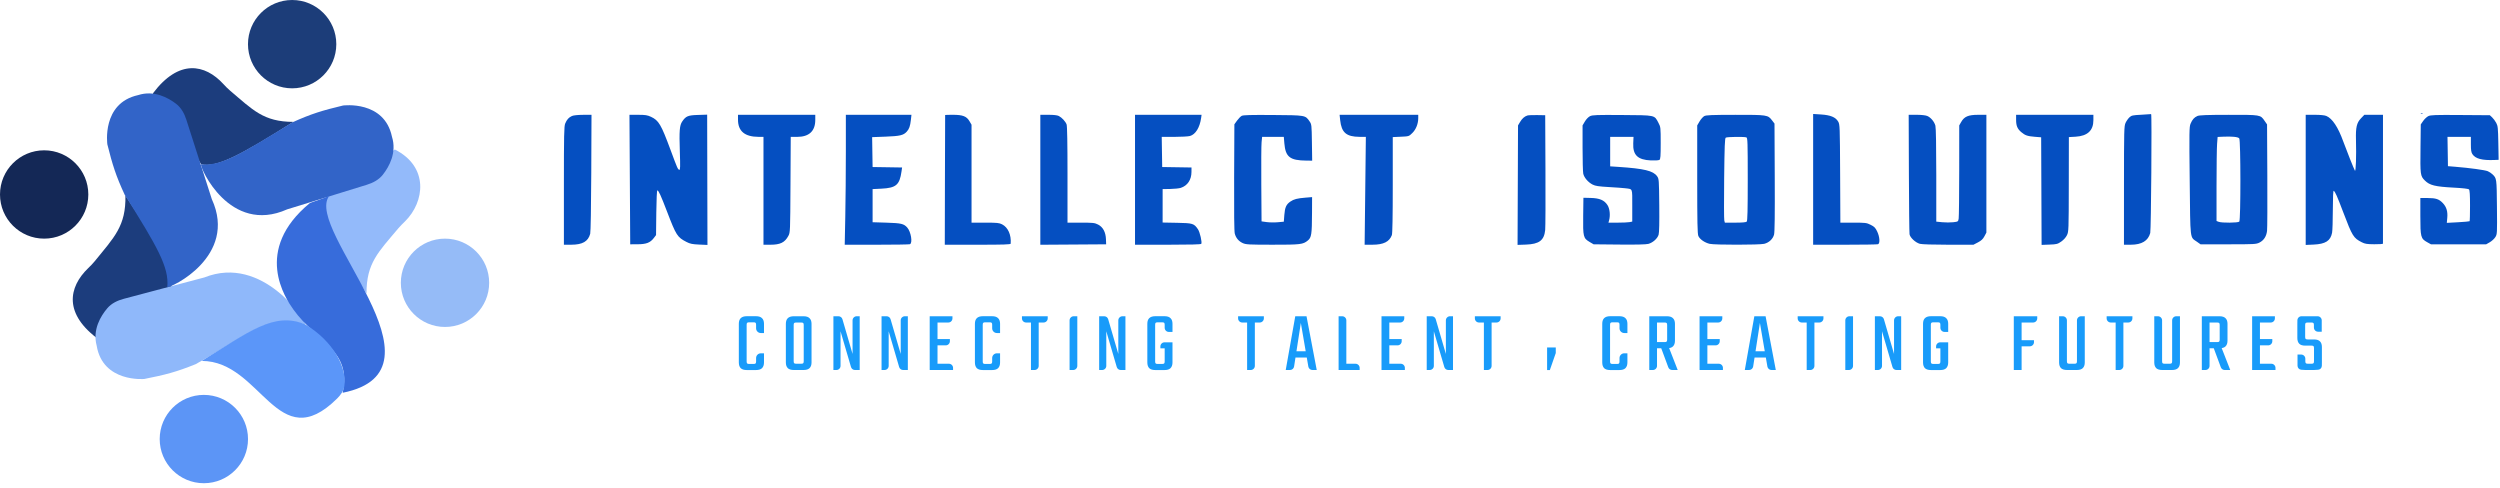 <svg width="343" height="67" viewBox="0 0 343 67" fill="none" xmlns="http://www.w3.org/2000/svg">
<path d="M23.462 39.628C23.888 37.461 22.214 34.354 17.206 26.817C17.301 31.018 15.657 32.557 12.995 35.842C12.722 36.178 12.414 36.488 12.102 36.788C9.383 39.408 8.68 43.095 13.652 46.652L23.462 39.628Z" fill="#1C3D7D"/>
<path d="M44.245 27.368C43.783 29.528 45.406 32.662 50.286 40.281C50.262 36.08 51.931 34.569 54.648 31.329C54.927 30.997 55.242 30.695 55.551 30.39C58.295 27.692 58.864 22.878 54.172 20.509L44.245 27.368Z" fill="#93BAFA"/>
<path d="M27.614 22.546C29.721 23.009 32.789 21.442 40.256 16.72C36.154 16.72 34.688 15.082 31.54 12.411C31.217 12.137 30.922 11.83 30.635 11.518C28.138 8.807 24.555 8.04 20.973 12.816L27.614 22.546Z" fill="#1C3D7D"/>
<path d="M25.568 16.429L29.06 27.322C32.672 35.187 23.36 39.556 22.952 39.382C23.22 36.651 21.545 33.789 17.117 26.739C15.911 24.148 15.433 22.618 14.729 19.807C14.729 19.807 13.913 14.156 18.946 13.049C21.124 12.343 23.051 13.391 24.161 14.243C24.866 14.784 25.297 15.583 25.568 16.429Z" fill="#3264C8"/>
<path d="M50.327 25.351L39.397 28.724C31.494 32.25 27.4 22.942 27.579 22.536C30.307 22.833 33.013 21.139 40.11 16.788C42.714 15.611 44.249 15.149 47.068 14.475C47.068 14.475 52.728 13.721 53.779 18.766C54.462 20.952 53.393 22.867 52.529 23.967C51.98 24.666 51.177 25.089 50.327 25.351Z" fill="#3264C8"/>
<path d="M16.98 40.997L28.037 38.065C36.075 34.859 42.082 44.133 41.887 44.532C36.993 42.878 34.111 45.9 26.846 49.963C24.196 51.035 22.644 51.434 19.8 51.994C19.8 51.994 14.115 52.521 13.266 47.438C12.672 45.226 13.818 43.355 14.725 42.291C15.301 41.614 16.121 41.225 16.98 40.997Z" fill="#8FB8FA"/>
<circle cx="6.059" cy="26.682" r="6.059" fill="#142856"/>
<circle cx="27.969" cy="60.238" r="6.059" fill="#5C95F6"/>
<circle cx="61.055" cy="38.8" r="6.059" fill="#95BBF7"/>
<circle cx="40.082" cy="6.059" r="6.059" fill="#1C3D79"/>
<path d="M45.15 26.915L42.528 27.847C34.663 34.314 39.164 40.941 40.256 42.47C43.46 46.956 48.296 48.005 47.014 53.889C62.452 50.801 41.712 31.517 45.15 26.915Z" fill="#376CDB"/>
<path d="M27.672 49.519C34.139 45.557 37.576 42.703 41.887 44.509C45.739 46.82 47.644 50.444 47.243 52.987C47.139 53.645 46.728 54.208 46.254 54.677C38.043 62.808 35.89 49.519 27.672 49.519Z" fill="#5B96F9"/>
<path fill-rule="evenodd" clip-rule="evenodd" d="M332.166 15.597C332.25 15.63 332.351 15.626 332.39 15.588C332.428 15.549 332.36 15.521 332.237 15.527C332.101 15.532 332.073 15.56 332.166 15.597ZM248.763 24.607V33.577H253.122C255.52 33.577 257.565 33.545 257.666 33.507C257.958 33.395 257.901 32.504 257.555 31.772C257.306 31.246 257.163 31.099 256.658 30.847C256.092 30.565 255.955 30.548 254.278 30.548H252.498L252.466 23.819C252.434 17.316 252.425 17.077 252.198 16.682C251.85 16.079 251.148 15.788 249.84 15.705L248.763 15.636V24.607ZM293.776 15.743C292.597 15.802 292.444 15.836 292.158 16.1C291.985 16.26 291.746 16.601 291.628 16.857C291.425 17.296 291.413 17.798 291.41 25.45L291.407 33.577L292.369 33.575C293.847 33.571 294.726 33.037 295.013 31.969C295.131 31.533 295.251 15.613 295.136 15.655C295.104 15.667 294.492 15.707 293.776 15.743ZM78.474 15.914C78.036 16.107 77.776 16.397 77.546 16.945C77.391 17.317 77.367 18.449 77.367 25.476V33.577L78.387 33.575C79.926 33.571 80.693 33.127 80.976 32.076C81.043 31.826 81.103 28.396 81.122 23.702L81.154 15.75L79.989 15.755C79.285 15.758 78.685 15.821 78.474 15.914ZM86.414 24.635L86.466 33.519L87.481 33.514C88.668 33.508 89.212 33.3 89.695 32.667L90.009 32.256L90.044 29.188C90.064 27.392 90.123 26.12 90.187 26.12C90.352 26.12 90.662 26.797 91.516 29.026C92.778 32.315 92.925 32.545 94.191 33.198C94.682 33.451 94.985 33.513 95.925 33.555L97.063 33.605L97.043 24.668L97.023 15.731L95.767 15.77C94.386 15.812 94.104 15.929 93.603 16.665C93.236 17.204 93.177 17.933 93.273 20.791C93.342 22.869 93.33 23.343 93.207 23.302C92.989 23.23 92.956 23.156 91.995 20.558C90.706 17.077 90.377 16.52 89.315 16.026C88.821 15.796 88.54 15.752 87.545 15.752L86.362 15.75L86.414 24.635ZM101.253 16.413C101.253 17.996 102.177 18.769 104.079 18.777L104.749 18.78V26.178V33.577H105.684C107.06 33.577 107.676 33.274 108.169 32.354C108.415 31.896 108.419 31.777 108.454 25.334L108.489 18.78H109.363C111.006 18.78 111.856 17.987 111.856 16.454V15.75H106.555H101.253V16.413ZM116.051 20.8C116.051 23.577 116.016 27.588 115.973 29.713L115.896 33.577H120.275C122.683 33.577 124.737 33.545 124.838 33.507C125.241 33.352 124.987 31.788 124.465 31.21C124 30.697 123.641 30.613 121.643 30.55L119.721 30.49V28.218V25.945L120.944 25.884C122.945 25.783 123.423 25.373 123.687 23.531L123.766 22.98L121.744 22.948L119.721 22.916L119.689 20.866L119.657 18.816L121.51 18.747C123.474 18.674 123.948 18.562 124.403 18.067C124.74 17.7 124.875 17.317 124.972 16.46L125.052 15.75H120.551H116.051V20.8ZM129.674 15.779C129.67 15.796 129.657 19.807 129.645 24.693L129.625 33.577H134.14C137.668 33.577 138.657 33.545 138.666 33.432C138.764 32.231 138.302 31.195 137.484 30.778C137.09 30.577 136.796 30.548 135.164 30.548H133.295V23.829V17.111L133.007 16.619C132.616 15.953 132.086 15.75 130.729 15.75C130.154 15.75 129.679 15.763 129.674 15.779ZM142.733 24.665V33.58L147.248 33.55L151.763 33.519L151.738 32.828C151.704 31.852 151.328 31.15 150.657 30.81C150.186 30.571 149.978 30.548 148.301 30.548H146.461V23.972C146.461 19.61 146.42 17.286 146.337 17.069C146.186 16.667 145.695 16.135 145.273 15.915C145.066 15.807 144.577 15.75 143.846 15.75H142.733V24.665ZM155.724 24.664V33.577L160.232 33.577C163.301 33.577 164.765 33.538 164.818 33.453C164.946 33.245 164.627 31.847 164.362 31.458C163.817 30.658 163.66 30.61 161.484 30.569L159.511 30.532L159.512 28.239L159.513 25.945L160.556 25.927C161.13 25.917 161.781 25.848 162.004 25.775C162.93 25.469 163.466 24.671 163.47 23.589L163.473 22.98L161.463 22.948L159.453 22.916L159.421 20.848L159.389 18.78L161.111 18.779C162.057 18.779 163.024 18.725 163.259 18.66C164.025 18.447 164.609 17.506 164.795 16.187L164.856 15.75L160.29 15.75H155.724V24.664ZM170.362 15.895C170.21 15.975 169.922 16.27 169.721 16.548L169.357 17.055L169.323 24.327C169.302 29.097 169.332 31.753 169.411 32.048C169.576 32.66 169.945 33.098 170.513 33.356C170.942 33.551 171.336 33.572 174.586 33.575C178.438 33.578 178.77 33.538 179.428 33.001C179.932 32.59 179.998 32.161 180.009 29.232L180.018 27.043L179.115 27.117C177.966 27.211 177.522 27.326 177.044 27.653C176.475 28.043 176.291 28.447 176.211 29.485L176.14 30.415L175.312 30.491C174.856 30.534 174.169 30.524 173.784 30.47L173.085 30.372L173.05 25.304C173.031 22.517 173.048 19.909 173.089 19.508L173.162 18.78H174.65H176.139L176.214 19.674C176.372 21.54 176.981 22.015 179.238 22.035L180.031 22.042L179.995 19.557C179.961 17.138 179.952 17.061 179.674 16.655C179.088 15.802 179.147 15.812 174.658 15.778C171.598 15.755 170.572 15.783 170.362 15.895ZM183.87 16.479C184.052 18.192 184.715 18.764 186.532 18.775L187.395 18.78L187.311 26.178L187.227 33.577L188.312 33.575C189.818 33.571 190.615 33.175 190.963 32.259C191.045 32.041 191.087 29.734 191.087 25.369V18.808L192.194 18.759C193.3 18.711 193.301 18.71 193.77 18.252C194.276 17.758 194.583 16.982 194.583 16.195V15.75H189.188H183.793L183.87 16.479ZM209.553 15.847C209.148 15.981 208.831 16.264 208.547 16.744L208.273 17.207L208.241 25.403L208.209 33.599L209.348 33.559C211.175 33.495 211.856 32.982 211.999 31.563C212.039 31.165 212.056 27.457 212.036 23.324L212.002 15.809L210.895 15.789C210.286 15.778 209.682 15.805 209.553 15.847ZM218.143 15.942C217.924 16.052 217.624 16.364 217.444 16.67L217.128 17.207V20.294C217.128 21.993 217.17 23.58 217.221 23.822C217.337 24.365 217.887 25.008 218.508 25.325C218.885 25.517 219.327 25.584 220.733 25.664C221.698 25.718 222.724 25.794 223.012 25.831C224.026 25.965 223.945 25.757 223.945 28.211V30.402L223.58 30.475C223.38 30.515 222.645 30.548 221.947 30.548H220.678L220.767 30.227C220.96 29.537 220.859 28.612 220.537 28.125C220.094 27.456 219.455 27.187 218.235 27.157L217.245 27.133L217.213 29.604C217.177 32.486 217.226 32.686 218.105 33.203L218.643 33.519L222.161 33.554C224.456 33.578 225.844 33.545 226.153 33.462C226.776 33.294 227.406 32.729 227.563 32.197C227.645 31.919 227.676 30.515 227.652 28.159C227.616 24.626 227.609 24.539 227.352 24.179C226.819 23.431 225.574 23.131 222.051 22.898L220.915 22.823V20.801V18.78L222.517 18.779L224.119 18.779L224.081 19.65C224.01 21.272 224.688 21.931 226.508 22.011C227.061 22.035 227.575 22.002 227.673 21.936C227.818 21.838 227.848 21.444 227.848 19.629C227.848 17.492 227.841 17.426 227.542 16.859C226.968 15.767 227.177 15.813 222.567 15.78C219.015 15.755 218.48 15.774 218.143 15.942ZM233.823 15.931C233.649 16.026 233.361 16.352 233.182 16.655L232.858 17.207V24.605C232.858 30.531 232.889 32.078 233.014 32.375C233.203 32.822 233.89 33.299 234.572 33.456C235.262 33.615 241.419 33.611 242.055 33.451C242.712 33.285 243.237 32.793 243.399 32.192C243.49 31.855 243.519 29.485 243.495 24.333L243.461 16.955L243.125 16.515C242.551 15.762 242.469 15.75 238.076 15.755C234.835 15.759 234.084 15.79 233.823 15.931ZM261.899 23.761C261.914 28.166 261.955 31.937 261.989 32.139C262.068 32.604 262.803 33.285 263.406 33.452C263.674 33.527 265.23 33.576 267.304 33.577L270.758 33.577L271.374 33.255C271.835 33.014 272.059 32.804 272.261 32.421L272.532 31.909V23.83V15.75L271.396 15.752C270.047 15.755 269.497 15.989 269.07 16.743L268.807 17.207L268.804 23.382C268.802 26.779 268.769 29.75 268.73 29.985C268.66 30.408 268.654 30.412 267.972 30.491C267.594 30.535 266.919 30.534 266.471 30.489L265.657 30.408L265.657 24.04C265.656 20.02 265.612 17.513 265.536 17.239C265.382 16.684 264.899 16.112 264.414 15.909C264.185 15.814 263.602 15.75 262.952 15.75L261.871 15.75L261.899 23.761ZM276.61 16.455C276.61 17.262 276.79 17.685 277.327 18.136C277.853 18.579 278.171 18.687 279.173 18.768L280.047 18.838L280.077 26.219L280.107 33.6L281.184 33.559C282.176 33.522 282.304 33.489 282.803 33.143C283.136 32.911 283.438 32.574 283.586 32.268C283.821 31.783 283.828 31.594 283.838 25.289L283.848 18.809L284.769 18.756C286.407 18.661 287.213 17.91 287.213 16.48V15.75H281.911H276.61V16.455ZM301.486 15.914C301.042 16.11 300.788 16.396 300.543 16.978C300.365 17.4 300.355 18.078 300.428 24.839C300.518 33.146 300.438 32.475 301.42 33.169L301.914 33.519H305.72C309.293 33.519 309.554 33.505 309.99 33.286C310.591 32.985 310.949 32.436 311.039 31.678C311.079 31.345 311.096 27.922 311.076 24.071L311.04 17.07L310.699 16.577C310.117 15.738 310.188 15.75 305.774 15.755C302.767 15.758 301.753 15.796 301.486 15.914ZM316.342 24.678V33.605L317.42 33.557C319.06 33.484 319.747 33.045 319.962 31.93C320.016 31.65 320.063 30.226 320.065 28.764C320.069 27.011 320.11 26.131 320.188 26.179C320.386 26.302 320.641 26.879 321.52 29.193C322.737 32.399 322.898 32.658 324.032 33.236C324.473 33.461 324.745 33.505 325.749 33.511C326.404 33.516 326.942 33.48 326.943 33.432C326.944 33.384 326.945 29.386 326.945 24.547V15.75H325.668H324.39L323.924 16.235C323.338 16.846 323.192 17.476 323.24 19.204C323.3 21.409 323.223 23.638 323.093 23.416C322.954 23.178 321.916 20.573 321.5 19.421C320.788 17.448 319.998 16.255 319.171 15.908C318.936 15.809 318.338 15.75 317.569 15.75H316.342V24.678ZM333.158 15.936C332.955 16.037 332.64 16.334 332.459 16.595L332.13 17.07L332.094 20.168C332.048 24.023 332.063 24.137 332.699 24.773C333.351 25.424 334.104 25.61 336.647 25.743C337.911 25.809 338.652 25.896 338.745 25.989C338.847 26.091 338.888 26.724 338.888 28.214C338.888 29.359 338.862 30.321 338.83 30.352C338.798 30.383 338.081 30.447 337.237 30.493L335.703 30.577L335.766 29.88C335.844 29.022 335.662 28.408 335.175 27.883C334.65 27.319 334.208 27.169 333.066 27.169H332.072L332.072 29.645C332.072 32.52 332.129 32.74 333.004 33.227L333.528 33.519H337.315H341.102L341.603 33.232C341.878 33.074 342.219 32.76 342.36 32.533C342.612 32.127 342.616 32.062 342.581 28.392C342.543 24.425 342.55 24.476 341.947 23.898C341.803 23.759 341.519 23.575 341.318 23.488C340.948 23.33 338.842 23.041 336.907 22.884L335.858 22.799L335.827 20.79L335.795 18.78H337.4H339.005L339.005 19.804C339.004 20.587 339.053 20.902 339.21 21.143C339.626 21.779 340.544 22.022 342.248 21.95L342.812 21.926L342.771 19.625C342.733 17.544 342.705 17.279 342.48 16.857C342.343 16.601 342.091 16.26 341.919 16.1L341.607 15.809L337.568 15.78C334.074 15.755 333.478 15.776 333.158 15.936ZM307.225 18.985C307.431 19.253 307.437 30.202 307.23 30.408C307.059 30.58 304.844 30.6 304.407 30.434L304.108 30.321L304.108 25.511C304.109 22.866 304.143 20.272 304.184 19.746L304.258 18.79L304.969 18.756C306.229 18.695 307.067 18.78 307.225 18.985ZM239.606 18.85C239.771 18.914 239.791 19.529 239.791 24.595C239.791 28.852 239.756 30.303 239.651 30.408C239.557 30.502 239.038 30.548 238.08 30.548H236.649L236.572 30.24C236.529 30.07 236.522 27.469 236.555 24.459C236.604 19.99 236.645 18.968 236.776 18.885C236.957 18.77 239.323 18.741 239.606 18.85Z" fill="#054FC1"/>
<path d="M102.439 44.562V49.593C102.439 49.727 102.463 49.817 102.51 49.864C102.557 49.911 102.652 49.935 102.793 49.935H103.123V50.771H102.463C102.086 50.771 101.807 50.685 101.626 50.512C101.454 50.331 101.367 50.068 101.367 49.722V44.42C101.367 44.082 101.454 43.827 101.626 43.654C101.807 43.474 102.086 43.383 102.463 43.383H103.194V44.22H102.793C102.652 44.22 102.557 44.243 102.51 44.291C102.463 44.33 102.439 44.42 102.439 44.562ZM104.386 45.693C104.027 45.693 103.736 45.402 103.736 45.043V44.562C103.736 44.42 103.712 44.33 103.665 44.291C103.626 44.243 103.535 44.22 103.394 44.22H103.005V43.383H103.712C104.097 43.383 104.376 43.474 104.549 43.654C104.729 43.827 104.82 44.082 104.82 44.42V45.693H104.386ZM103.736 49.593V49.124C103.736 48.765 104.027 48.474 104.386 48.474H104.82V49.722C104.82 50.068 104.729 50.331 104.549 50.512C104.376 50.685 104.097 50.771 103.712 50.771H103.005V49.935H103.394C103.535 49.935 103.626 49.911 103.665 49.864C103.712 49.817 103.736 49.727 103.736 49.593Z" fill="#189BFA"/>
<path d="M110.271 48.526V44.591C110.271 44.45 110.248 44.359 110.2 44.32C110.161 44.273 110.067 44.249 109.918 44.249H109.529V43.389H110.236C110.621 43.389 110.9 43.48 111.072 43.66C111.253 43.833 111.343 44.088 111.343 44.426V48.526H110.271ZM110.271 49.563V48.032H111.343V49.728C111.343 50.066 111.253 50.325 111.072 50.506C110.9 50.679 110.621 50.765 110.236 50.765H109.458V49.905H109.918C110.067 49.905 110.161 49.882 110.2 49.834C110.248 49.787 110.271 49.697 110.271 49.563ZM108.893 44.591V48.538H107.82V44.426C107.82 44.088 107.907 43.833 108.08 43.66C108.26 43.48 108.543 43.389 108.928 43.389H109.635V44.249H109.246C109.105 44.249 109.01 44.273 108.963 44.32C108.916 44.359 108.893 44.45 108.893 44.591ZM108.893 47.949V49.563C108.893 49.697 108.916 49.787 108.963 49.834C109.01 49.882 109.105 49.905 109.246 49.905H109.611V50.765H108.928C108.543 50.765 108.26 50.679 108.08 50.506C107.907 50.325 107.82 50.066 107.82 49.728V47.949H108.893Z" fill="#189BFA"/>
<path d="M116.971 43.958C116.971 43.644 117.226 43.389 117.54 43.389H117.949V50.765H117.303C117.051 50.765 116.828 50.599 116.757 50.356L115.322 45.451V50.197C115.322 50.511 115.067 50.765 114.753 50.765H114.344V43.389H115.036C115.289 43.389 115.512 43.556 115.583 43.799L116.971 48.562V43.958Z" fill="#189BFA"/>
<path d="M123.577 43.958C123.577 43.644 123.831 43.389 124.146 43.389H124.555V50.765H123.909C123.656 50.765 123.434 50.599 123.363 50.356L121.927 45.451V50.197C121.927 50.511 121.673 50.765 121.358 50.765H120.949V43.389H121.642C121.895 43.389 122.117 43.556 122.188 43.799L123.577 48.562V43.958Z" fill="#189BFA"/>
<path d="M127.555 43.389H128.627V50.765H127.555V43.389ZM130.324 46.523V46.815C130.324 47.129 130.069 47.384 129.755 47.384H128.144V46.523H130.324ZM130.677 43.389V43.681C130.677 43.995 130.422 44.249 130.108 44.249H128.12V43.389H130.677ZM130.191 49.905C130.505 49.905 130.76 50.16 130.76 50.474V50.765H128.12V49.905H130.191Z" fill="#189BFA"/>
<path d="M134.83 44.562V49.593C134.83 49.727 134.854 49.817 134.901 49.864C134.948 49.911 135.042 49.935 135.184 49.935H135.513V50.771H134.854C134.477 50.771 134.198 50.685 134.017 50.512C133.844 50.331 133.758 50.068 133.758 49.722V44.42C133.758 44.082 133.844 43.827 134.017 43.654C134.198 43.474 134.477 43.383 134.854 43.383H135.584V44.22H135.184C135.042 44.22 134.948 44.243 134.901 44.291C134.854 44.33 134.83 44.42 134.83 44.562ZM136.776 45.693C136.417 45.693 136.126 45.402 136.126 45.043V44.562C136.126 44.42 136.103 44.33 136.055 44.291C136.016 44.243 135.926 44.22 135.784 44.22H135.396V43.383H136.103C136.488 43.383 136.766 43.474 136.939 43.654C137.12 43.827 137.21 44.082 137.21 44.42V45.693H136.776ZM136.126 49.593V49.124C136.126 48.765 136.417 48.474 136.776 48.474H137.21V49.722C137.21 50.068 137.12 50.331 136.939 50.512C136.766 50.685 136.488 50.771 136.103 50.771H135.396V49.935H135.784C135.926 49.935 136.016 49.911 136.055 49.864C136.103 49.817 136.126 49.727 136.126 49.593Z" fill="#189BFA"/>
<path d="M141.448 43.531H142.509V50.197C142.509 50.511 142.254 50.765 141.94 50.765H141.448V43.531ZM143.746 43.389V43.681C143.746 43.995 143.491 44.249 143.177 44.249H140.78C140.466 44.249 140.211 43.995 140.211 43.681V43.389H143.746Z" fill="#189BFA"/>
<path d="M146.746 43.958C146.746 43.644 147.001 43.389 147.315 43.389H147.807V50.197C147.807 50.511 147.552 50.765 147.238 50.765H146.746V43.958Z" fill="#189BFA"/>
<path d="M153.432 43.958C153.432 43.644 153.687 43.389 154.001 43.389H154.41V50.765H153.764C153.512 50.765 153.289 50.599 153.218 50.356L151.783 45.451V50.197C151.783 50.511 151.528 50.765 151.214 50.765H150.805V43.389H151.497C151.75 43.389 151.973 43.556 152.043 43.799L153.432 48.562V43.958Z" fill="#189BFA"/>
<path d="M158.486 44.562V49.593C158.486 49.727 158.51 49.817 158.557 49.864C158.604 49.911 158.698 49.935 158.84 49.935H159.17V50.771H158.51C158.133 50.771 157.854 50.685 157.673 50.512C157.5 50.331 157.414 50.068 157.414 49.722V44.42C157.414 44.082 157.5 43.827 157.673 43.654C157.854 43.474 158.133 43.383 158.51 43.383H159.24V44.22H158.84C158.698 44.22 158.604 44.243 158.557 44.291C158.51 44.33 158.486 44.42 158.486 44.562ZM160.866 46.965V47.79H159.205V47.534C159.205 47.22 159.46 46.965 159.774 46.965H160.866ZM160.363 45.54C160.049 45.54 159.794 45.285 159.794 44.971V44.562C159.794 44.42 159.771 44.33 159.724 44.291C159.676 44.243 159.582 44.22 159.441 44.22H159.052V43.383H159.771C160.148 43.383 160.423 43.474 160.595 43.654C160.776 43.827 160.866 44.082 160.866 44.42V45.54H160.363ZM159.794 49.593V47.531H160.866V49.722C160.866 50.068 160.776 50.331 160.595 50.512C160.423 50.685 160.148 50.771 159.771 50.771H159.064V49.935H159.441C159.582 49.935 159.676 49.911 159.724 49.864C159.771 49.817 159.794 49.727 159.794 49.593Z" fill="#189BFA"/>
<path d="M171.104 43.531H172.165V50.197C172.165 50.511 171.91 50.765 171.596 50.765H171.104V43.531ZM173.402 43.389V43.681C173.402 43.995 173.147 44.249 172.833 44.249H170.436C170.122 44.249 169.867 43.995 169.867 43.681V43.389H173.402Z" fill="#189BFA"/>
<path d="M179.725 48.197V49.057H177.31V48.197H179.725ZM180.656 50.765H180.063C179.786 50.765 179.55 50.566 179.503 50.293L178.476 44.308L177.549 50.284C177.506 50.561 177.268 50.765 176.987 50.765H176.402L177.71 43.389H179.254L180.656 50.765Z" fill="#189BFA"/>
<path d="M183.656 43.389H184.148C184.462 43.389 184.717 43.644 184.717 43.958V50.765H183.656V43.389ZM184.175 50.765V49.905H185.974C186.288 49.905 186.543 50.16 186.543 50.474V50.765H184.175Z" fill="#189BFA"/>
<path d="M189.543 43.389H190.615V50.765H189.543V43.389ZM192.312 46.523V46.815C192.312 47.129 192.057 47.384 191.743 47.384H190.132V46.523H192.312ZM192.665 43.389V43.681C192.665 43.995 192.411 44.249 192.097 44.249H190.109V43.389H192.665ZM192.179 49.905C192.493 49.905 192.748 50.16 192.748 50.474V50.765H190.109V49.905H192.179Z" fill="#189BFA"/>
<path d="M198.374 43.958C198.374 43.644 198.628 43.389 198.943 43.389H199.352V50.765H198.706C198.453 50.765 198.231 50.599 198.16 50.356L196.724 45.451V50.197C196.724 50.511 196.469 50.765 196.155 50.765H195.746V43.389H196.439C196.692 43.389 196.914 43.556 196.985 43.799L198.374 48.562V43.958Z" fill="#189BFA"/>
<path d="M203.589 43.531H204.649V50.197C204.649 50.511 204.395 50.765 204.08 50.765H203.589V43.531ZM205.886 43.389V43.681C205.886 43.995 205.632 44.249 205.318 44.249H202.92C202.606 44.249 202.352 43.995 202.352 43.681V43.389H205.886Z" fill="#189BFA"/>
<path d="M212.262 47.672H213.452V48.438L212.639 50.771H212.262V47.672Z" fill="#189BFA"/>
<path d="M220.9 44.562V49.593C220.9 49.727 220.924 49.817 220.971 49.864C221.018 49.911 221.112 49.935 221.254 49.935H221.584V50.771H220.924C220.547 50.771 220.268 50.685 220.087 50.512C219.915 50.331 219.828 50.068 219.828 49.722V44.42C219.828 44.082 219.915 43.827 220.087 43.654C220.268 43.474 220.547 43.383 220.924 43.383H221.654V44.22H221.254C221.112 44.22 221.018 44.243 220.971 44.291C220.924 44.33 220.9 44.42 220.9 44.562ZM222.847 45.693C222.488 45.693 222.197 45.402 222.197 45.043V44.562C222.197 44.42 222.173 44.33 222.126 44.291C222.087 44.243 221.996 44.22 221.855 44.22H221.466V43.383H222.173C222.558 43.383 222.837 43.474 223.01 43.654C223.19 43.827 223.281 44.082 223.281 44.42V45.693H222.847ZM222.197 49.593V49.124C222.197 48.765 222.488 48.474 222.847 48.474H223.281V49.722C223.281 50.068 223.19 50.331 223.01 50.512C222.837 50.685 222.558 50.771 222.173 50.771H221.466V49.935H221.855C221.996 49.935 222.087 49.911 222.126 49.864C222.173 49.817 222.197 49.727 222.197 49.593Z" fill="#189BFA"/>
<path d="M228.732 46.594V44.591C228.732 44.45 228.709 44.359 228.661 44.32C228.622 44.273 228.528 44.249 228.379 44.249H226.423V43.389H228.697C229.082 43.389 229.361 43.48 229.533 43.66C229.714 43.833 229.804 44.088 229.804 44.426V46.736C229.804 47.081 229.714 47.344 229.533 47.525C229.361 47.698 229.082 47.784 228.697 47.784H226.8V46.936H228.379C228.528 46.936 228.622 46.912 228.661 46.865C228.709 46.818 228.732 46.728 228.732 46.594ZM226.281 43.389H227.342V50.197C227.342 50.511 227.087 50.765 226.773 50.765H226.281V43.389ZM227.766 47.36H228.85L230.181 50.765H229.423C229.185 50.765 228.972 50.617 228.889 50.394L227.766 47.36Z" fill="#189BFA"/>
<path d="M233.18 43.389H234.252V50.765H233.18V43.389ZM235.949 46.523V46.815C235.949 47.129 235.694 47.384 235.38 47.384H233.769V46.523H235.949ZM236.302 43.389V43.681C236.302 43.995 236.047 44.249 235.733 44.249H233.745V43.389H236.302ZM235.816 49.905C236.13 49.905 236.385 50.16 236.385 50.474V50.765H233.745V49.905H235.816Z" fill="#189BFA"/>
<path d="M242.71 48.197V49.057H240.294V48.197H242.71ZM243.64 50.765H243.048C242.771 50.765 242.534 50.566 242.487 50.293L241.461 44.308L240.534 50.284C240.491 50.561 240.252 50.765 239.972 50.765H239.387L240.695 43.389H242.238L243.64 50.765Z" fill="#189BFA"/>
<path d="M247.878 43.531H248.938V50.197C248.938 50.511 248.684 50.765 248.369 50.765H247.878V43.531ZM250.176 43.389V43.681C250.176 43.995 249.921 44.249 249.607 44.249H247.209C246.895 44.249 246.641 43.995 246.641 43.681V43.389H250.176Z" fill="#189BFA"/>
<path d="M253.176 43.958C253.176 43.644 253.43 43.389 253.745 43.389H254.236V50.197C254.236 50.511 253.982 50.765 253.667 50.765H253.176V43.958Z" fill="#189BFA"/>
<path d="M259.862 43.958C259.862 43.644 260.117 43.389 260.431 43.389H260.84V50.765H260.194C259.941 50.765 259.719 50.599 259.648 50.356L258.212 45.451V50.197C258.212 50.511 257.958 50.765 257.644 50.765H257.234V43.389H257.927C258.18 43.389 258.402 43.556 258.473 43.799L259.862 48.562V43.958Z" fill="#189BFA"/>
<path d="M264.912 44.562V49.593C264.912 49.727 264.936 49.817 264.983 49.864C265.03 49.911 265.124 49.935 265.266 49.935H265.596V50.771H264.936C264.559 50.771 264.28 50.685 264.099 50.512C263.926 50.331 263.84 50.068 263.84 49.722V44.42C263.84 44.082 263.926 43.827 264.099 43.654C264.28 43.474 264.559 43.383 264.936 43.383H265.666V44.22H265.266C265.124 44.22 265.03 44.243 264.983 44.291C264.936 44.33 264.912 44.42 264.912 44.562ZM267.292 46.965V47.79H265.631V47.534C265.631 47.22 265.886 46.965 266.2 46.965H267.292ZM266.789 45.54C266.475 45.54 266.22 45.285 266.22 44.971V44.562C266.22 44.42 266.196 44.33 266.149 44.291C266.102 44.243 266.008 44.22 265.867 44.22H265.478V43.383H266.196C266.573 43.383 266.848 43.474 267.021 43.654C267.202 43.827 267.292 44.082 267.292 44.42V45.54H266.789ZM266.22 49.593V47.531H267.292V49.722C267.292 50.068 267.202 50.331 267.021 50.512C266.848 50.685 266.573 50.771 266.196 50.771H265.489V49.935H265.867C266.008 49.935 266.102 49.911 266.149 49.864C266.196 49.817 266.22 49.727 266.22 49.593Z" fill="#189BFA"/>
<path d="M276.293 43.389H277.365V50.765H276.293V43.389ZM279.062 46.677V46.944C279.062 47.258 278.807 47.513 278.493 47.513H276.894V46.677H279.062ZM279.51 43.389V43.681C279.51 43.995 279.255 44.249 278.941 44.249H276.859V43.389H279.51Z" fill="#189BFA"/>
<path d="M284.959 49.563V43.958C284.959 43.644 285.213 43.389 285.528 43.389H286.031V49.728C286.031 50.066 285.941 50.325 285.76 50.506C285.587 50.679 285.308 50.765 284.923 50.765H284.146V49.905H284.617C284.758 49.905 284.849 49.882 284.888 49.834C284.935 49.787 284.959 49.697 284.959 49.563ZM283.011 43.389C283.325 43.389 283.58 43.644 283.58 43.958V49.563C283.58 49.697 283.604 49.787 283.651 49.834C283.698 49.882 283.792 49.905 283.934 49.905H284.299V50.765H283.615C283.231 50.765 282.948 50.679 282.767 50.506C282.594 50.325 282.508 50.066 282.508 49.728V43.389H283.011Z" fill="#189BFA"/>
<path d="M290.268 43.531H291.329V50.197C291.329 50.511 291.074 50.765 290.76 50.765H290.268V43.531ZM292.566 43.389V43.681C292.566 43.995 292.311 44.249 291.997 44.249H289.6C289.286 44.249 289.031 43.995 289.031 43.681V43.389H292.566Z" fill="#189BFA"/>
<path d="M298.017 49.563V43.958C298.017 43.644 298.272 43.389 298.586 43.389H299.09V49.728C299.09 50.066 298.999 50.325 298.819 50.506C298.646 50.679 298.367 50.765 297.982 50.765H297.204V49.905H297.676C297.817 49.905 297.907 49.882 297.947 49.834C297.994 49.787 298.017 49.697 298.017 49.563ZM296.07 43.389C296.384 43.389 296.639 43.644 296.639 43.958V49.563C296.639 49.697 296.662 49.787 296.709 49.834C296.756 49.882 296.851 49.905 296.992 49.905H297.357V50.765H296.674C296.289 50.765 296.006 50.679 295.826 50.506C295.653 50.325 295.566 50.066 295.566 49.728V43.389H296.07Z" fill="#189BFA"/>
<path d="M304.541 46.594V44.591C304.541 44.45 304.517 44.359 304.47 44.32C304.431 44.273 304.336 44.249 304.187 44.249H302.231V43.389H304.505C304.89 43.389 305.169 43.48 305.342 43.66C305.523 43.833 305.613 44.088 305.613 44.426V46.736C305.613 47.081 305.523 47.344 305.342 47.525C305.169 47.698 304.89 47.784 304.505 47.784H302.608V46.936H304.187C304.336 46.936 304.431 46.912 304.47 46.865C304.517 46.818 304.541 46.728 304.541 46.594ZM302.09 43.389H303.15V50.197C303.15 50.511 302.896 50.765 302.581 50.765H302.09V43.389ZM303.574 47.36H304.659L305.99 50.765H305.231C304.993 50.765 304.78 50.617 304.698 50.394L303.574 47.36Z" fill="#189BFA"/>
<path d="M308.992 43.389H310.064V50.765H308.992V43.389ZM311.761 46.523V46.815C311.761 47.129 311.507 47.384 311.192 47.384H309.581V46.523H311.761ZM312.115 43.389V43.681C312.115 43.995 311.86 44.249 311.546 44.249H309.558V43.389H312.115ZM311.628 49.905C311.942 49.905 312.197 50.16 312.197 50.474V50.765H309.558V49.905H311.628Z" fill="#189BFA"/>
<path d="M317.481 49.563V47.761C317.481 47.619 317.458 47.529 317.411 47.49C317.371 47.443 317.281 47.419 317.14 47.419H316.268C315.891 47.419 315.616 47.329 315.443 47.148C315.278 46.967 315.195 46.708 315.195 46.37V44.426C315.195 44.297 315.199 44.115 315.203 43.939C315.21 43.632 315.462 43.389 315.769 43.389C315.951 43.389 316.145 43.389 316.291 43.389H317.446C317.593 43.389 317.788 43.389 317.973 43.389C318.287 43.389 318.542 43.644 318.542 43.958C318.542 44.128 318.542 44.301 318.542 44.426V45.51H318.038C317.724 45.51 317.469 45.255 317.469 44.941V44.591C317.469 44.45 317.446 44.359 317.399 44.32C317.359 44.273 317.265 44.249 317.116 44.249H316.621C316.48 44.249 316.385 44.273 316.338 44.32C316.291 44.359 316.268 44.45 316.268 44.591V46.229C316.268 46.362 316.291 46.453 316.338 46.5C316.385 46.547 316.48 46.571 316.621 46.571H317.481C317.858 46.571 318.133 46.661 318.306 46.842C318.479 47.014 318.565 47.27 318.565 47.608V49.728C318.565 49.86 318.562 50.032 318.557 50.194C318.55 50.471 318.342 50.7 318.066 50.727C317.863 50.747 317.636 50.765 317.469 50.765H316.315C316.151 50.765 315.922 50.748 315.716 50.728C315.431 50.7 315.219 50.458 315.219 50.172C315.219 50.017 315.219 49.854 315.219 49.728V48.644H315.722C316.036 48.644 316.291 48.899 316.291 49.213V49.563C316.291 49.697 316.315 49.787 316.362 49.834C316.409 49.882 316.503 49.905 316.645 49.905H317.14C317.281 49.905 317.371 49.882 317.411 49.834C317.458 49.787 317.481 49.697 317.481 49.563Z" fill="#189BFA"/>
</svg>
